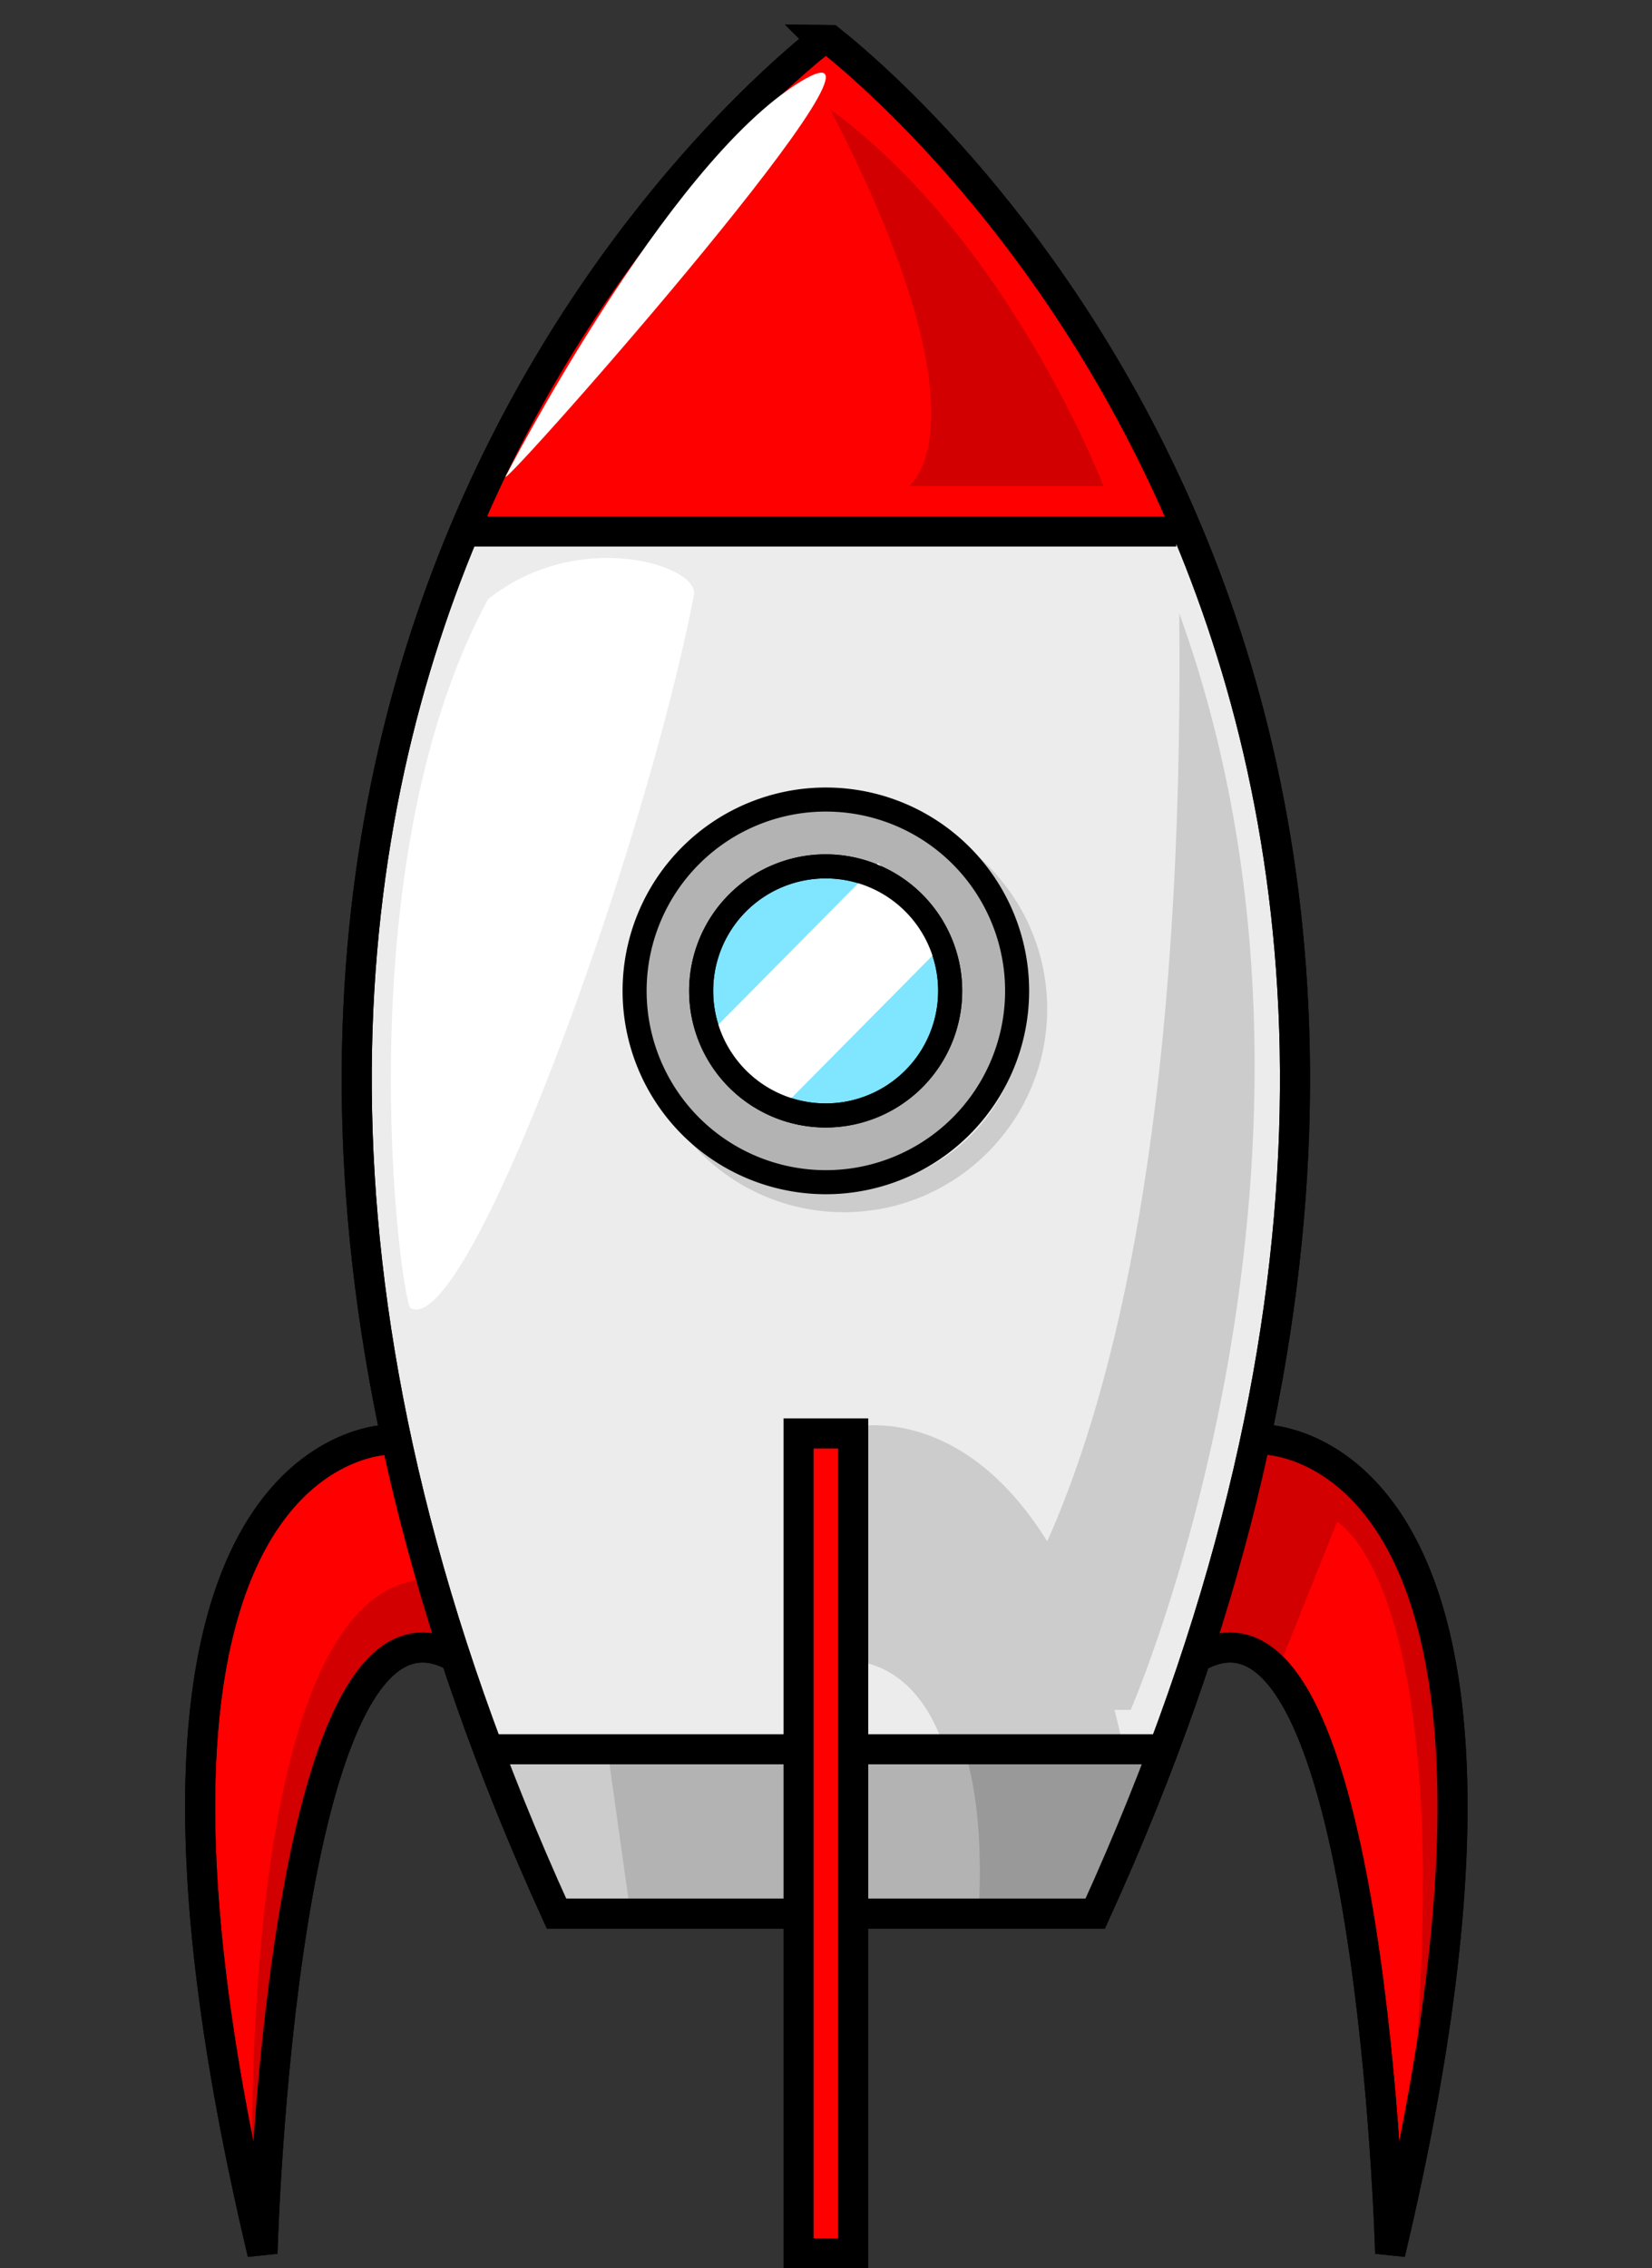 <?xml version="1.0" encoding="UTF-8"?><svg xmlns="http://www.w3.org/2000/svg" xmlns:xlink="http://www.w3.org/1999/xlink" height="754.5" preserveAspectRatio="xMidYMid meet" version="1.0" viewBox="-61.6 -8.3 549.7 754.5" width="549.7" zoomAndPan="magnify"><rect x="-61.6" y="-8.3" width="549.7" height="754.5" fill="#333333" stroke="none"/><g><g id="change1_1"><path d="m-367.54-263.72c-30.791 24.506-267.46 229.9-88.188 623.22h179.25c179.27-393.32-57.396-598.68-88.188-623.19l-2.875-0.031z" fill="#ececec" fill-rule="evenodd" stroke="#000" stroke-width="10" transform="translate(579.31 268.72)"/></g><g id="change2_1"><path d="m-360.12-9.075c-37.293 0-67.625 30.363-67.625 67.656s30.332 67.625 67.625 67.625 67.656-30.332 67.656-67.625-30.363-67.656-67.656-67.656zm0 8c32.965 0 59.656 26.691 59.656 59.656s-26.691 59.625-59.656 59.625-59.625-26.66-59.625-59.625 26.66-59.656 59.625-59.656z" fill="#ccc" transform="translate(579.31 268.72)"/></g><path d="m-486.89-102.24 43.437-79.802 60.609-68.69 17.173-13.132 64.65 67.68 50.508 81.822 4.041 17.173-241.43-1.01" fill="red" fill-rule="evenodd" stroke="#000" transform="translate(579.31 268.72)"/><path d="m-511.14 201.81s-107.08-1.334-42.426 270.72c0 0 6.061-227.16 62.629-199.15" fill="red" fill-rule="evenodd" stroke="#000" stroke-width="10" transform="translate(579.31 268.72)"/><path d="m-220.76 201.81s107.08-1.334 42.426 270.72c0 0-6.061-227.16-62.629-199.15" fill="red" fill-rule="evenodd" stroke="#000" stroke-width="10" transform="translate(579.31 268.72)"/><g id="change3_1"><path d="m-481.84 303.84 26.264 55.558 179.81-1.01 21.213-54.548h-227.28z" fill="#b3b3b3" fill-rule="evenodd" stroke="#000" transform="translate(579.31 268.72)"/></g><g id="change4_1"><path d="m-195.97 229.09-20.203 50.508-12.122-10.102-14.142 6.061 19.193-75.761 34.345 17.173s59.599 41.416 13.132 247.49c27.274-213.14-21.213-235.37-20.203-235.37z" fill="#d20000" fill-rule="evenodd" transform="translate(579.31 268.72)"/></g><g id="change4_2"><path d="m-556.59 469.5s-10.061-220.37 58.589-221.22c7.576-0.094 7.071 24.244 7.071 24.244l-27.274 6.061-21.213 66.67-17.173 124.25z" fill="#d20000" fill-rule="evenodd" transform="translate(579.31 268.72)"/></g><g id="change5_1"><path d="m-320.44 303.84c4.053 12.21 6.448 29.248 5.281 53.531 0.862 0.304 1.775 0.73 2.719 1.219l36.656-0.219 17.094-43.938c-0.69-3.754-1.486-7.105-2.25-10.594h-59.5z" fill="#999" fill-rule="evenodd" transform="translate(579.31 268.72)"/></g><g id="change2_2"><path d="m-346.47 197.2c-6.819-0.505-11.125 0.562-11.125 0.562l-5.062 77.781s24.335-4.805 35.812 28.312h59.625c-19.366-90.309-59.667-105.21-79.25-106.66z" fill="#ccc" fill-rule="evenodd" transform="translate(579.31 268.72)"/></g><g id="change2_3"><path d="m-479 308.36 20 50 28 2-8-57-40 5z" fill="#ccc" fill-rule="evenodd" transform="translate(579.31 268.72)"/></g><path d="m-367.54-263.72c-30.791 24.506-267.46 229.9-88.188 623.22h179.25c179.27-393.32-57.396-598.68-88.188-623.19l-2.875-0.031z" fill="none" stroke="#000" stroke-width="10" transform="translate(579.31 268.72)"/><path d="m-486.89-100.22h237.39" fill="none" stroke="#000" stroke-width="10" transform="translate(579.31 268.72)"/><g id="change3_2"><path d="m-233.35 70.494a63.64 63.64 0 1 1 -127.28 0 63.64 63.64 0 1 1 127.28 0z" fill="#b3b3b3" stroke="#000" stroke-linecap="round" stroke-width="8" transform="translate(510.192 250.801)"/></g><g id="change6_1"><path d="m-233.35 70.494a63.64 63.64 0 1 1 -127.28 0 63.64 63.64 0 1 1 127.28 0z" fill="#80e5ff" stroke="#000" stroke-linecap="round" stroke-width="12.293" transform="translate(406.48 275.418) scale(.651)"/></g><path d="m-478.81 304.85h224.25" fill="none" stroke="#000" stroke-width="10" transform="translate(579.31 268.72)"/><path d="m-375.19 199.79h18.183v272.74h-18.183v-272.74z" fill="red" stroke="#000" stroke-linecap="round" stroke-width="10" transform="translate(579.31 268.72)"/><g id="change2_4"><path d="m-264.66 291.72s80.812-185.87 16.162-364.67c3.03 317.19-83.843 364.67-83.843 364.67h67.68z" fill="#ccc" fill-rule="evenodd" transform="translate(579.31 268.72)"/></g><g id="change7_1"><path d="m-240.61 254.63h34.47v83.714h-34.47z" fill="#fff" transform="scale(.995 1.005) rotate(45 -31.937 836.24)"/></g><path d="m-233.35 70.494a63.64 63.64 0 1 1 -127.28 0 63.64 63.64 0 1 1 127.28 0z" fill="none" stroke="#000" stroke-linecap="round" stroke-width="12.293" transform="translate(406.48 275.418) scale(.651)"/><g id="change4_3"><path d="m-273.75-115.37s-31.315-81.822-90.914-125.26c54.548 105.06 26.264 125.26 26.264 125.26l64.65-1e-5z" fill="#d20000" fill-rule="evenodd" transform="translate(579.31 268.72)"/></g><path d="m-220.76 201.81s107.08-1.334 42.426 270.72c0 0-6.061-227.16-62.629-199.15" fill="none" stroke="#000" stroke-width="10" transform="translate(579.31 268.72)"/><path d="m-511.14 201.81s-107.08-1.334-42.426 270.72c0 0 6.061-227.16 62.629-199.15" fill="none" stroke="#000" stroke-width="10" transform="translate(579.31 268.72)"/><g id="change7_2"><path d="m-472.75-118.4s53.538-104.05 97.985-131.32-96.975 133.34-97.985 131.32z" fill="#fff" fill-rule="evenodd" transform="translate(579.31 268.72)"/></g><g id="change7_3"><path d="m-504.29 158.08c-3.164-1.757-22.724-145.96 25.714-235.71 29.867-24.039 70.502-11.397 68.571-1.429-16.727 86.351-75.469 247.59-94.286 237.14z" fill="#fff" fill-rule="evenodd" transform="translate(579.31 268.72)"/></g></g></svg>